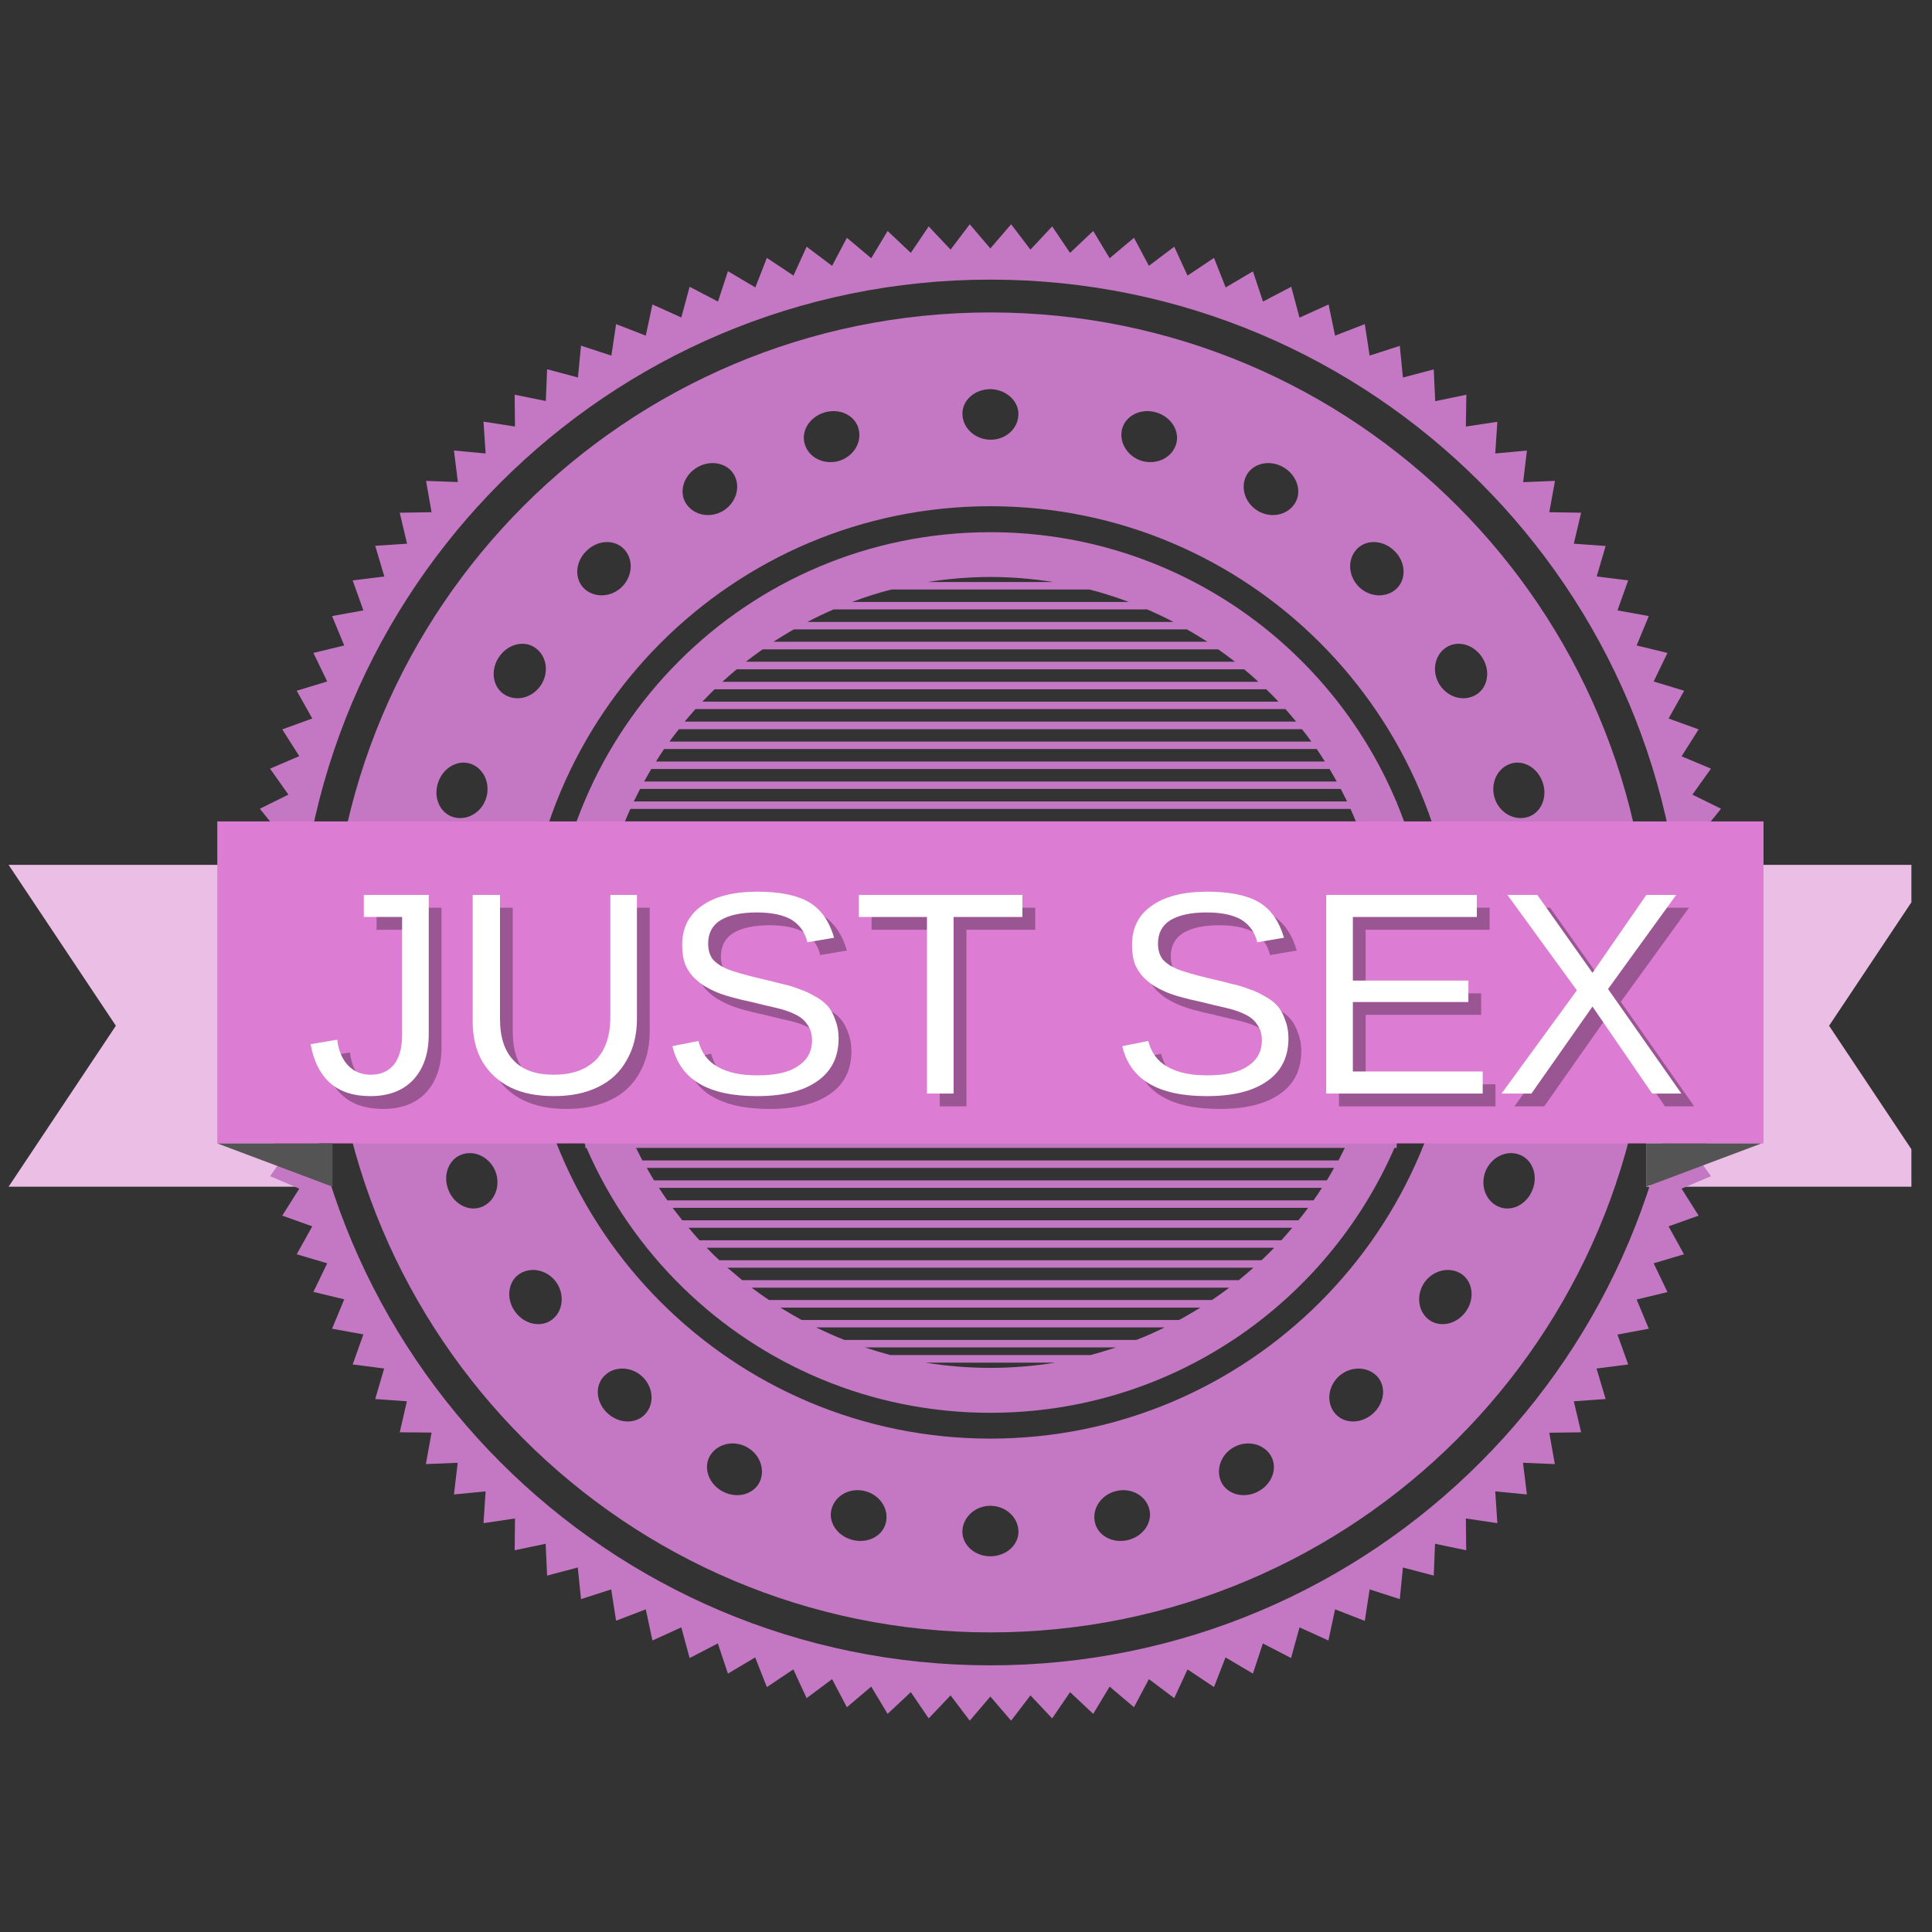<svg xmlns="http://www.w3.org/2000/svg" xmlns:xlink="http://www.w3.org/1999/xlink" width="62" zoomAndPan="magnify" viewBox="0 0 46.5 46.5" height="62" preserveAspectRatio="xMidYMid meet" version="1.0"><rect x="0" y="0" width="46.5" height="46.5" fill="#333333" stroke="none"/><defs><g/><clipPath id="bfb4651461"><path d="M 39 20 L 46.004 20 L 46.004 29 L 39 29 Z M 39 20 " clip-rule="nonzero"/></clipPath></defs><path fill="#ebbfe5" d="M 7.188 28.562 L 0.207 28.562 L 2.789 24.688 L 0.207 20.816 L 7.188 20.816 L 7.188 28.562 " fill-opacity="1" fill-rule="evenodd"/><g clip-path="url(#bfb4651461)"><path fill="#ebbfe5" d="M 39.621 28.562 L 46.605 28.562 L 44.023 24.688 L 46.605 20.816 L 39.621 20.816 L 39.621 28.562 " fill-opacity="1" fill-rule="evenodd"/></g><path fill="#c477c3" d="M 35.676 15.828 C 35.887 16.156 35.805 16.566 35.512 16.73 C 35.219 16.895 34.844 16.781 34.652 16.484 C 34.461 16.188 34.512 15.797 34.785 15.598 C 35.059 15.398 35.465 15.496 35.676 15.828 Z M 36.555 27.785 C 36.871 27.891 37.031 28.277 36.883 28.641 C 36.738 29.008 36.355 29.18 36.051 29.035 C 35.746 28.891 35.625 28.516 35.754 28.191 C 35.887 27.863 36.234 27.676 36.555 27.785 Z M 36.32 18.395 C 36.629 18.266 37 18.457 37.129 18.828 C 37.258 19.199 37.082 19.578 36.758 19.668 C 36.434 19.758 36.094 19.559 35.98 19.227 C 35.867 18.891 36.008 18.523 36.32 18.395 Z M 37.832 22.09 C 37.867 22.48 37.605 22.805 37.27 22.816 C 36.938 22.828 36.652 22.555 36.621 22.203 C 36.586 21.852 36.812 21.527 37.145 21.477 C 37.477 21.426 37.793 21.699 37.832 22.09 Z M 37.75 25.422 C 37.691 25.809 37.363 26.066 37.031 26 C 36.703 25.934 36.492 25.598 36.543 25.246 C 36.594 24.898 36.891 24.637 37.227 24.664 C 37.559 24.691 37.805 25.035 37.75 25.422 Z M 35.281 31.566 C 35.051 31.887 34.641 31.961 34.379 31.754 C 34.117 31.543 34.086 31.148 34.289 30.859 C 34.496 30.574 34.879 30.477 35.164 30.656 C 35.445 30.832 35.508 31.25 35.281 31.566 Z M 33.035 34.031 C 32.738 34.289 32.32 34.266 32.117 34 C 31.91 33.734 31.973 33.344 32.238 33.113 C 32.504 32.883 32.898 32.879 33.137 33.117 C 33.371 33.359 33.332 33.773 33.035 34.031 Z M 23.836 34.625 C 17.641 34.625 12.617 29.602 12.617 23.406 C 12.617 17.211 17.641 12.184 23.836 12.184 C 30.035 12.184 35.059 17.211 35.059 23.406 C 35.059 29.602 30.035 34.625 23.836 34.625 Z M 30.273 35.902 C 29.926 36.082 29.523 35.961 29.387 35.656 C 29.254 35.348 29.402 34.98 29.719 34.82 C 30.031 34.66 30.414 34.75 30.586 35.035 C 30.758 35.324 30.625 35.723 30.273 35.902 Z M 27.148 37.066 C 26.766 37.16 26.406 36.949 26.348 36.617 C 26.289 36.285 26.52 35.969 26.863 35.887 C 27.207 35.801 27.559 35.98 27.656 36.301 C 27.754 36.621 27.531 36.973 27.148 37.066 Z M 23.836 37.457 C 23.445 37.457 23.145 37.168 23.164 36.836 C 23.184 36.5 23.484 36.242 23.836 36.242 C 24.191 36.242 24.492 36.5 24.512 36.836 C 24.531 37.168 24.23 37.457 23.836 37.457 Z M 21.328 36.617 C 21.27 36.949 20.91 37.16 20.527 37.066 C 20.145 36.973 19.918 36.621 20.02 36.301 C 20.117 35.98 20.469 35.801 20.812 35.887 C 21.156 35.969 21.387 36.285 21.328 36.617 Z M 18.289 35.656 C 18.152 35.961 17.75 36.082 17.402 35.902 C 17.055 35.723 16.918 35.324 17.09 35.035 C 17.262 34.75 17.645 34.66 17.957 34.82 C 18.273 34.98 18.426 35.348 18.289 35.656 Z M 15.559 34 C 15.355 34.266 14.938 34.289 14.641 34.031 C 14.344 33.773 14.305 33.359 14.543 33.117 C 14.773 32.879 15.172 32.883 15.438 33.113 C 15.703 33.344 15.766 33.734 15.559 34 Z M 13.297 31.754 C 13.035 31.961 12.625 31.887 12.395 31.566 C 12.168 31.25 12.23 30.832 12.512 30.656 C 12.797 30.477 13.18 30.574 13.387 30.859 C 13.59 31.148 13.559 31.543 13.297 31.754 Z M 12 15.828 C 12.215 15.496 12.621 15.398 12.891 15.598 C 13.164 15.797 13.215 16.188 13.023 16.484 C 12.832 16.781 12.457 16.895 12.164 16.73 C 11.871 16.566 11.789 16.156 12 15.828 Z M 11.625 29.035 C 11.32 29.18 10.938 29.008 10.793 28.641 C 10.648 28.277 10.805 27.891 11.121 27.785 C 11.441 27.676 11.789 27.863 11.922 28.188 C 12.051 28.516 11.93 28.891 11.625 29.035 Z M 9.926 25.422 C 9.871 25.035 10.117 24.691 10.449 24.664 C 10.785 24.637 11.082 24.898 11.133 25.246 C 11.18 25.598 10.973 25.934 10.641 26 C 10.312 26.066 9.984 25.809 9.926 25.422 Z M 9.848 22.09 C 9.883 21.699 10.199 21.426 10.531 21.477 C 10.859 21.527 11.09 21.852 11.059 22.203 C 11.023 22.555 10.742 22.828 10.406 22.816 C 10.07 22.805 9.809 22.48 9.848 22.09 Z M 10.547 18.828 C 10.676 18.457 11.047 18.266 11.359 18.395 C 11.668 18.523 11.809 18.891 11.695 19.227 C 11.582 19.559 11.242 19.758 10.918 19.668 C 10.594 19.578 10.418 19.199 10.547 18.828 Z M 14.121 13.254 C 14.402 12.98 14.82 12.98 15.039 13.238 C 15.258 13.496 15.215 13.887 14.961 14.133 C 14.707 14.375 14.312 14.398 14.066 14.172 C 13.82 13.941 13.836 13.523 14.121 13.254 Z M 16.785 11.246 C 17.121 11.051 17.531 11.152 17.68 11.449 C 17.832 11.75 17.699 12.121 17.395 12.301 C 17.09 12.477 16.703 12.406 16.516 12.125 C 16.332 11.848 16.445 11.445 16.785 11.246 Z M 19.848 9.926 C 20.223 9.816 20.594 10.008 20.668 10.336 C 20.746 10.664 20.531 10.992 20.191 11.094 C 19.852 11.191 19.492 11.035 19.379 10.719 C 19.262 10.402 19.469 10.039 19.848 9.926 Z M 23.867 9.367 C 24.258 9.391 24.547 9.691 24.508 10.027 C 24.473 10.359 24.16 10.602 23.809 10.582 C 23.457 10.566 23.168 10.297 23.164 9.961 C 23.16 9.625 23.477 9.352 23.867 9.367 Z M 27.004 10.336 C 27.082 10.008 27.453 9.816 27.828 9.926 C 28.207 10.039 28.414 10.402 28.297 10.719 C 28.184 11.035 27.82 11.191 27.484 11.094 C 27.148 10.992 26.93 10.664 27.004 10.336 Z M 29.996 11.449 C 30.148 11.152 30.555 11.051 30.891 11.246 C 31.23 11.445 31.344 11.848 31.16 12.125 C 30.973 12.406 30.586 12.477 30.281 12.301 C 29.977 12.121 29.844 11.75 29.996 11.449 Z M 32.637 13.238 C 32.855 12.98 33.273 12.98 33.555 13.254 C 33.84 13.523 33.855 13.941 33.609 14.172 C 33.363 14.398 32.969 14.375 32.715 14.133 C 32.461 13.887 32.418 13.496 32.637 13.238 Z M 23.836 7.52 C 15.066 7.52 7.953 14.633 7.953 23.406 C 7.953 32.18 15.066 39.289 23.836 39.289 C 32.613 39.289 39.723 32.18 39.723 23.406 C 39.723 14.633 32.613 7.52 23.836 7.52 " fill-opacity="1" fill-rule="evenodd"/><path fill="#c477c3" d="M 32.215 27.93 L 15.461 27.93 C 15.41 27.832 15.359 27.73 15.309 27.629 L 32.367 27.629 C 32.316 27.73 32.266 27.832 32.215 27.93 Z M 22.281 32.797 L 25.395 32.797 C 24.887 32.879 24.367 32.922 23.836 32.922 C 23.309 32.922 22.789 32.879 22.281 32.797 Z M 19.293 31.77 C 19.121 31.676 18.953 31.574 18.785 31.473 L 28.891 31.473 C 28.723 31.574 28.555 31.676 28.379 31.77 Z M 20.324 32.25 C 20.094 32.16 19.867 32.059 19.645 31.949 L 28.031 31.949 C 27.809 32.059 27.582 32.16 27.352 32.25 Z M 20.816 32.43 L 26.859 32.43 C 26.656 32.496 26.457 32.559 26.25 32.613 L 21.426 32.613 C 21.223 32.559 21.016 32.496 20.816 32.43 Z M 29.586 30.992 C 29.449 31.094 29.312 31.195 29.168 31.289 L 18.508 31.289 C 18.367 31.195 18.227 31.094 18.09 30.992 Z M 15.742 28.41 C 15.684 28.312 15.621 28.211 15.566 28.109 L 32.109 28.109 C 32.051 28.211 31.996 28.312 31.934 28.41 Z M 16.062 28.891 C 15.992 28.793 15.926 28.691 15.859 28.59 L 31.816 28.59 C 31.754 28.691 31.684 28.793 31.613 28.891 Z M 16.422 29.371 C 16.344 29.273 16.266 29.172 16.188 29.07 L 31.484 29.07 C 31.41 29.172 31.332 29.273 31.25 29.371 Z M 16.836 29.852 C 16.746 29.754 16.656 29.652 16.574 29.551 L 31.102 29.551 C 31.016 29.652 30.93 29.754 30.84 29.852 Z M 17.508 30.512 L 30.168 30.512 C 30.055 30.613 29.934 30.711 29.816 30.812 L 17.863 30.812 C 17.742 30.711 17.625 30.613 17.508 30.512 Z M 30.363 30.332 L 17.312 30.332 C 17.207 30.234 17.105 30.133 17.008 30.031 L 30.668 30.031 C 30.57 30.133 30.469 30.234 30.363 30.332 Z M 25.344 14.008 L 22.332 14.008 C 22.82 13.93 23.324 13.887 23.836 13.887 C 24.352 13.887 24.855 13.93 25.344 14.008 Z M 32 18.508 C 32.059 18.609 32.117 18.707 32.172 18.809 L 15.504 18.809 C 15.559 18.707 15.617 18.609 15.676 18.508 Z M 31.691 18.027 C 31.758 18.125 31.824 18.227 31.887 18.328 L 15.789 18.328 C 15.852 18.227 15.918 18.125 15.984 18.027 Z M 31.336 17.551 C 31.414 17.648 31.488 17.746 31.562 17.848 L 16.113 17.848 C 16.188 17.746 16.262 17.648 16.34 17.551 Z M 30.938 17.066 C 31.027 17.168 31.113 17.266 31.195 17.367 L 16.48 17.367 C 16.562 17.266 16.652 17.168 16.738 17.066 Z M 29.945 16.109 C 30.062 16.207 30.176 16.305 30.285 16.41 L 17.387 16.41 C 17.5 16.305 17.613 16.207 17.73 16.109 Z M 29.32 15.629 C 29.457 15.723 29.59 15.824 29.723 15.926 L 17.953 15.926 C 18.086 15.824 18.219 15.723 18.355 15.629 Z M 28.566 15.148 C 28.734 15.242 28.898 15.344 29.059 15.445 L 18.617 15.445 C 18.777 15.344 18.941 15.242 19.109 15.148 Z M 27.613 14.668 C 27.828 14.762 28.035 14.859 28.242 14.969 L 19.434 14.969 C 19.641 14.859 19.848 14.762 20.062 14.668 Z M 27.168 14.488 L 20.508 14.488 C 20.816 14.371 21.133 14.27 21.457 14.188 L 26.219 14.188 C 26.543 14.27 26.859 14.371 27.168 14.488 Z M 17.199 16.59 L 30.477 16.59 C 30.578 16.688 30.676 16.785 30.77 16.887 L 16.906 16.887 C 17 16.785 17.102 16.688 17.199 16.59 Z M 15.254 19.289 C 15.305 19.188 15.355 19.086 15.406 18.988 L 32.27 18.988 C 32.32 19.086 32.371 19.188 32.422 19.289 Z M 32.59 27.148 C 32.547 27.25 32.5 27.352 32.453 27.449 L 15.223 27.449 C 15.176 27.352 15.129 27.25 15.086 27.148 Z M 32.781 26.672 C 32.742 26.77 32.703 26.871 32.664 26.969 L 15.012 26.969 C 14.973 26.871 14.934 26.77 14.895 26.672 Z M 32.941 26.191 C 32.91 26.293 32.875 26.391 32.84 26.488 L 14.832 26.488 C 14.801 26.391 14.766 26.293 14.734 26.191 Z M 33.074 25.711 C 33.047 25.809 33.02 25.91 32.992 26.012 L 14.684 26.012 C 14.656 25.91 14.629 25.809 14.602 25.711 Z M 33.18 25.23 C 33.16 25.332 33.137 25.43 33.113 25.527 L 14.562 25.527 C 14.539 25.43 14.516 25.332 14.496 25.23 Z M 33.262 24.75 C 33.246 24.852 33.227 24.949 33.211 25.051 L 14.465 25.051 C 14.449 24.949 14.43 24.852 14.418 24.75 Z M 33.316 24.27 C 33.305 24.371 33.297 24.469 33.281 24.57 L 14.395 24.57 C 14.379 24.469 14.371 24.371 14.359 24.27 Z M 33.348 23.789 C 33.344 23.891 33.336 23.988 33.328 24.09 L 14.348 24.09 C 14.34 23.988 14.332 23.891 14.328 23.789 Z M 33.336 22.828 C 33.344 22.93 33.348 23.031 33.348 23.129 L 14.324 23.129 C 14.332 23.031 14.332 22.93 14.34 22.828 Z M 33.297 22.348 C 33.305 22.449 33.316 22.547 33.324 22.648 L 14.352 22.648 C 14.359 22.547 14.367 22.449 14.379 22.348 Z M 33.23 21.871 C 33.246 21.969 33.262 22.066 33.273 22.168 L 14.402 22.168 C 14.414 22.066 14.43 21.969 14.445 21.871 Z M 33.141 21.391 C 33.16 21.488 33.18 21.59 33.199 21.688 L 14.477 21.688 C 14.496 21.59 14.516 21.488 14.535 21.391 Z M 33.023 20.91 C 33.051 21.008 33.074 21.109 33.098 21.207 L 14.578 21.207 C 14.602 21.109 14.625 21.008 14.652 20.91 Z M 32.879 20.43 C 32.91 20.527 32.941 20.629 32.973 20.73 L 14.703 20.73 C 14.734 20.629 14.766 20.527 14.797 20.43 Z M 15.043 19.77 C 15.082 19.668 15.129 19.566 15.172 19.469 L 32.504 19.469 C 32.547 19.566 32.594 19.668 32.633 19.77 Z M 32.703 19.949 C 32.742 20.047 32.781 20.148 32.816 20.25 L 14.859 20.25 C 14.895 20.148 14.93 20.047 14.969 19.949 Z M 14.32 23.406 C 14.32 23.375 14.324 23.34 14.324 23.309 L 33.355 23.309 C 33.355 23.34 33.355 23.375 33.355 23.406 C 33.355 23.473 33.352 23.543 33.352 23.609 L 14.324 23.609 C 14.324 23.543 14.32 23.473 14.32 23.406 Z M 33.617 27.492 C 34.145 26.234 34.438 24.855 34.438 23.406 C 34.438 21.957 34.145 20.574 33.617 19.32 L 33.617 19.289 L 33.605 19.289 C 32 15.48 28.23 12.809 23.836 12.809 C 17.984 12.809 13.238 17.551 13.238 23.406 C 13.238 24.879 13.539 26.285 14.086 27.559 L 14.086 27.629 L 14.117 27.629 C 14.668 28.898 15.461 30.039 16.438 30.992 C 18.348 32.855 20.957 34.004 23.836 34.004 C 28.188 34.004 31.926 31.383 33.562 27.629 L 33.617 27.629 L 33.617 27.492 " fill-opacity="1" fill-rule="evenodd"/><path fill="#c477c3" d="M 23.836 40.082 C 14.629 40.082 7.164 32.613 7.164 23.406 C 7.164 14.195 14.629 6.73 23.836 6.73 C 33.047 6.73 40.512 14.195 40.512 23.406 C 40.512 32.613 33.047 40.082 23.836 40.082 Z M 41.258 23.887 L 41.855 23.406 L 41.258 22.926 L 41.824 22.414 L 41.207 21.965 L 41.746 21.422 L 41.102 21.012 L 41.609 20.438 L 40.941 20.062 L 41.422 19.465 L 40.734 19.125 L 41.18 18.5 L 40.473 18.203 L 40.883 17.555 L 40.16 17.293 L 40.535 16.625 L 39.801 16.402 L 40.133 15.715 L 39.391 15.535 L 39.684 14.828 L 38.93 14.691 L 39.188 13.969 L 38.43 13.875 L 38.645 13.141 L 37.879 13.086 L 38.055 12.34 L 37.289 12.328 L 37.426 11.574 L 36.66 11.605 L 36.75 10.844 L 35.988 10.914 L 36.039 10.152 L 35.281 10.266 L 35.293 9.5 L 34.543 9.656 L 34.508 8.891 L 33.766 9.086 L 33.691 8.324 L 32.965 8.559 L 32.848 7.801 L 32.133 8.078 L 31.977 7.328 L 31.277 7.645 L 31.078 6.902 L 30.398 7.258 L 30.156 6.531 L 29.5 6.918 L 29.219 6.207 L 28.582 6.633 L 28.262 5.938 L 27.652 6.398 L 27.293 5.723 L 26.707 6.215 L 26.312 5.559 L 25.754 6.086 L 25.324 5.449 L 24.801 6.008 L 24.336 5.398 L 23.836 5.98 L 23.34 5.398 L 22.879 6.008 L 22.352 5.449 L 21.922 6.086 L 21.363 5.559 L 20.969 6.215 L 20.383 5.723 L 20.027 6.398 L 19.414 5.938 L 19.098 6.633 L 18.457 6.207 L 18.18 6.918 L 17.52 6.527 L 17.281 7.258 L 16.598 6.902 L 16.398 7.641 L 15.703 7.328 L 15.543 8.078 L 14.828 7.801 L 14.715 8.559 L 13.984 8.32 L 13.91 9.086 L 13.168 8.887 L 13.137 9.652 L 12.387 9.5 L 12.395 10.266 L 11.637 10.148 L 11.688 10.914 L 10.926 10.844 L 11.02 11.602 L 10.254 11.574 L 10.387 12.328 L 9.621 12.34 L 9.797 13.086 L 9.031 13.137 L 9.25 13.875 L 8.488 13.969 L 8.746 14.691 L 7.992 14.828 L 8.285 15.535 L 7.543 15.715 L 7.875 16.402 L 7.141 16.625 L 7.516 17.293 L 6.793 17.555 L 7.203 18.199 L 6.5 18.5 L 6.941 19.125 L 6.254 19.465 L 6.734 20.062 L 6.066 20.438 L 6.574 21.012 L 5.93 21.426 L 6.473 21.965 L 5.848 22.414 L 6.418 22.926 L 5.824 23.406 L 6.418 23.887 L 5.848 24.398 L 6.473 24.844 L 5.93 25.387 L 6.574 25.801 L 6.066 26.371 L 6.734 26.746 L 6.254 27.348 L 6.941 27.684 L 6.5 28.309 L 7.203 28.609 L 6.793 29.258 L 7.516 29.516 L 7.141 30.188 L 7.875 30.406 L 7.543 31.094 L 8.285 31.273 L 7.992 31.98 L 8.746 32.117 L 8.488 32.84 L 9.246 32.938 L 9.031 33.672 L 9.793 33.727 L 9.621 34.473 L 10.387 34.48 L 10.25 35.238 L 11.016 35.207 L 10.926 35.969 L 11.688 35.895 L 11.637 36.66 L 12.395 36.547 L 12.387 37.312 L 13.133 37.156 L 13.168 37.922 L 13.906 37.727 L 13.984 38.488 L 14.711 38.254 L 14.828 39.008 L 15.543 38.734 L 15.703 39.484 L 16.398 39.168 L 16.598 39.906 L 17.277 39.555 L 17.52 40.281 L 18.176 39.891 L 18.457 40.605 L 19.094 40.18 L 19.414 40.871 L 20.027 40.414 L 20.383 41.09 L 20.969 40.594 L 21.363 41.25 L 21.922 40.727 L 22.352 41.359 L 22.879 40.805 L 23.34 41.414 L 23.836 40.832 L 24.336 41.414 L 24.801 40.805 L 25.324 41.359 L 25.754 40.727 L 26.312 41.25 L 26.707 40.594 L 27.293 41.09 L 27.652 40.414 L 28.262 40.871 L 28.582 40.18 L 29.219 40.605 L 29.496 39.891 L 30.156 40.281 L 30.395 39.555 L 31.074 39.906 L 31.277 39.168 L 31.973 39.484 L 32.133 38.734 L 32.848 39.012 L 32.965 38.254 L 33.691 38.488 L 33.766 37.727 L 34.508 37.922 L 34.539 37.156 L 35.289 37.312 L 35.281 36.547 L 36.039 36.66 L 35.988 35.895 L 36.75 35.969 L 36.656 35.207 L 37.422 35.238 L 37.289 34.484 L 38.055 34.473 L 37.879 33.727 L 38.645 33.672 L 38.426 32.938 L 39.188 32.84 L 38.93 32.121 L 39.684 31.98 L 39.391 31.277 L 40.133 31.098 L 39.801 30.406 L 40.531 30.188 L 40.16 29.516 L 40.883 29.258 L 40.473 28.609 L 41.18 28.309 L 40.734 27.684 L 41.422 27.348 L 40.941 26.746 L 41.609 26.371 L 41.102 25.801 L 41.746 25.387 L 41.207 24.844 L 41.824 24.398 L 41.258 23.887 " fill-opacity="1" fill-rule="evenodd"/><path fill="#dd7cd3" d="M 5.23 27.52 L 42.445 27.52 L 42.445 19.77 L 5.23 19.77 Z M 5.23 27.52 " fill-opacity="1" fill-rule="evenodd"/><path fill="#545454" d="M 5.23 27.52 L 8.004 28.562 L 8.004 27.52 L 5.23 27.52 " fill-opacity="1" fill-rule="evenodd"/><path fill="#545454" d="M 42.398 27.52 L 39.621 28.562 L 39.621 27.52 L 42.398 27.52 " fill-opacity="1" fill-rule="evenodd"/><g fill="#000000" fill-opacity="0.31"><g transform="translate(7.673, 26.628)"><g><path d="M 1.547 0.062 C 0.742 0.062 0.266 -0.352 0.109 -1.188 L 0.75 -1.297 C 0.781 -1.035 0.867 -0.828 1.016 -0.672 C 1.16 -0.523 1.344 -0.453 1.562 -0.453 C 1.789 -0.453 1.973 -0.531 2.109 -0.688 C 2.242 -0.852 2.312 -1.094 2.312 -1.406 L 2.312 -4.25 L 1.391 -4.25 L 1.391 -4.781 L 2.953 -4.781 L 2.953 -1.422 C 2.953 -0.961 2.828 -0.598 2.578 -0.328 C 2.328 -0.066 1.984 0.062 1.547 0.062 Z M 1.547 0.062 "/></g></g><g transform="translate(11.153, 26.628)"><g><path d="M 2.484 0.062 C 2.086 0.062 1.742 -0.004 1.453 -0.141 C 1.16 -0.285 0.93 -0.492 0.766 -0.766 C 0.609 -1.035 0.531 -1.359 0.531 -1.734 L 0.531 -4.781 L 1.188 -4.781 L 1.188 -1.797 C 1.188 -1.359 1.297 -1.023 1.516 -0.797 C 1.734 -0.566 2.055 -0.453 2.484 -0.453 C 2.91 -0.453 3.242 -0.566 3.484 -0.797 C 3.723 -1.035 3.844 -1.383 3.844 -1.844 L 3.844 -4.781 L 4.484 -4.781 L 4.484 -1.797 C 4.484 -1.41 4.398 -1.078 4.234 -0.797 C 4.078 -0.516 3.848 -0.301 3.547 -0.156 C 3.242 -0.008 2.891 0.062 2.484 0.062 Z M 2.484 0.062 "/></g></g><g transform="translate(16.18, 26.628)"><g><path d="M 4.312 -1.328 C 4.312 -0.879 4.141 -0.535 3.797 -0.297 C 3.453 -0.055 2.969 0.062 2.344 0.062 C 1.176 0.062 0.5 -0.336 0.312 -1.141 L 0.938 -1.266 C 1.008 -0.984 1.164 -0.773 1.406 -0.641 C 1.645 -0.504 1.961 -0.438 2.359 -0.438 C 2.785 -0.438 3.109 -0.508 3.328 -0.656 C 3.555 -0.801 3.672 -1.008 3.672 -1.281 C 3.672 -1.438 3.633 -1.562 3.562 -1.656 C 3.5 -1.758 3.398 -1.844 3.266 -1.906 C 3.141 -1.969 2.988 -2.02 2.812 -2.062 C 2.633 -2.102 2.438 -2.148 2.219 -2.203 C 1.832 -2.285 1.539 -2.367 1.344 -2.453 C 1.156 -2.535 1.004 -2.629 0.891 -2.734 C 0.773 -2.836 0.688 -2.957 0.625 -3.094 C 0.57 -3.238 0.547 -3.398 0.547 -3.578 C 0.547 -3.984 0.703 -4.297 1.016 -4.516 C 1.328 -4.742 1.773 -4.859 2.359 -4.859 C 2.898 -4.859 3.312 -4.773 3.594 -4.609 C 3.883 -4.441 4.086 -4.156 4.203 -3.75 L 3.562 -3.641 C 3.5 -3.891 3.367 -4.07 3.172 -4.188 C 2.973 -4.301 2.695 -4.359 2.344 -4.359 C 1.969 -4.359 1.676 -4.297 1.469 -4.172 C 1.27 -4.047 1.172 -3.859 1.172 -3.609 C 1.172 -3.461 1.207 -3.336 1.281 -3.234 C 1.363 -3.141 1.477 -3.062 1.625 -3 C 1.77 -2.938 2.062 -2.852 2.5 -2.75 C 2.645 -2.719 2.789 -2.68 2.938 -2.641 C 3.094 -2.609 3.234 -2.566 3.359 -2.516 C 3.492 -2.473 3.617 -2.414 3.734 -2.344 C 3.859 -2.281 3.961 -2.203 4.047 -2.109 C 4.129 -2.016 4.191 -1.898 4.234 -1.766 C 4.285 -1.641 4.312 -1.492 4.312 -1.328 Z M 4.312 -1.328 "/></g></g><g transform="translate(20.822, 26.628)"><g><path d="M 2.438 -4.25 L 2.438 0 L 1.797 0 L 1.797 -4.25 L 0.156 -4.25 L 0.156 -4.781 L 4.094 -4.781 L 4.094 -4.25 Z M 2.438 -4.25 "/></g></g><g transform="translate(25.073, 26.628)"><g/></g><g transform="translate(27.007, 26.628)"><g><path d="M 4.312 -1.328 C 4.312 -0.879 4.141 -0.535 3.797 -0.297 C 3.453 -0.055 2.969 0.062 2.344 0.062 C 1.176 0.062 0.5 -0.336 0.312 -1.141 L 0.938 -1.266 C 1.008 -0.984 1.164 -0.773 1.406 -0.641 C 1.645 -0.504 1.961 -0.438 2.359 -0.438 C 2.785 -0.438 3.109 -0.508 3.328 -0.656 C 3.555 -0.801 3.672 -1.008 3.672 -1.281 C 3.672 -1.438 3.633 -1.562 3.562 -1.656 C 3.5 -1.758 3.398 -1.844 3.266 -1.906 C 3.141 -1.969 2.988 -2.02 2.812 -2.062 C 2.633 -2.102 2.438 -2.148 2.219 -2.203 C 1.832 -2.285 1.539 -2.367 1.344 -2.453 C 1.156 -2.535 1.004 -2.629 0.891 -2.734 C 0.773 -2.836 0.688 -2.957 0.625 -3.094 C 0.57 -3.238 0.547 -3.398 0.547 -3.578 C 0.547 -3.984 0.703 -4.297 1.016 -4.516 C 1.328 -4.742 1.773 -4.859 2.359 -4.859 C 2.898 -4.859 3.312 -4.773 3.594 -4.609 C 3.883 -4.441 4.086 -4.156 4.203 -3.75 L 3.562 -3.641 C 3.5 -3.891 3.367 -4.07 3.172 -4.188 C 2.973 -4.301 2.695 -4.359 2.344 -4.359 C 1.969 -4.359 1.676 -4.297 1.469 -4.172 C 1.27 -4.047 1.172 -3.859 1.172 -3.609 C 1.172 -3.461 1.207 -3.336 1.281 -3.234 C 1.363 -3.141 1.477 -3.062 1.625 -3 C 1.77 -2.938 2.062 -2.852 2.5 -2.75 C 2.645 -2.719 2.789 -2.68 2.938 -2.641 C 3.094 -2.609 3.234 -2.566 3.359 -2.516 C 3.492 -2.473 3.617 -2.414 3.734 -2.344 C 3.859 -2.281 3.961 -2.203 4.047 -2.109 C 4.129 -2.016 4.191 -1.898 4.234 -1.766 C 4.285 -1.641 4.312 -1.492 4.312 -1.328 Z M 4.312 -1.328 "/></g></g><g transform="translate(31.649, 26.628)"><g><path d="M 0.578 0 L 0.578 -4.781 L 4.203 -4.781 L 4.203 -4.25 L 1.219 -4.25 L 1.219 -2.719 L 4 -2.719 L 4 -2.203 L 1.219 -2.203 L 1.219 -0.531 L 4.344 -0.531 L 4.344 0 Z M 0.578 0 "/></g></g><g transform="translate(36.292, 26.628)"><g><path d="M 3.781 0 L 2.344 -2.094 L 0.875 0 L 0.156 0 L 1.969 -2.484 L 0.297 -4.781 L 1.016 -4.781 L 2.344 -2.906 L 3.641 -4.781 L 4.359 -4.781 L 2.719 -2.516 L 4.484 0 Z M 3.781 0 "/></g></g></g><g fill="#ffffff" fill-opacity="1"><g transform="translate(7.366, 26.32)"><g><path d="M 1.547 0.062 C 0.742 0.062 0.266 -0.352 0.109 -1.188 L 0.75 -1.297 C 0.781 -1.035 0.867 -0.828 1.016 -0.672 C 1.16 -0.523 1.344 -0.453 1.562 -0.453 C 1.789 -0.453 1.973 -0.531 2.109 -0.688 C 2.242 -0.852 2.312 -1.094 2.312 -1.406 L 2.312 -4.25 L 1.391 -4.25 L 1.391 -4.781 L 2.953 -4.781 L 2.953 -1.422 C 2.953 -0.961 2.828 -0.598 2.578 -0.328 C 2.328 -0.066 1.984 0.062 1.547 0.062 Z M 1.547 0.062 "/></g></g><g transform="translate(10.846, 26.32)"><g><path d="M 2.484 0.062 C 2.086 0.062 1.742 -0.004 1.453 -0.141 C 1.16 -0.285 0.93 -0.492 0.766 -0.766 C 0.609 -1.035 0.531 -1.359 0.531 -1.734 L 0.531 -4.781 L 1.188 -4.781 L 1.188 -1.797 C 1.188 -1.359 1.297 -1.023 1.516 -0.797 C 1.734 -0.566 2.055 -0.453 2.484 -0.453 C 2.91 -0.453 3.242 -0.566 3.484 -0.797 C 3.723 -1.035 3.844 -1.383 3.844 -1.844 L 3.844 -4.781 L 4.484 -4.781 L 4.484 -1.797 C 4.484 -1.41 4.398 -1.078 4.234 -0.797 C 4.078 -0.516 3.848 -0.301 3.547 -0.156 C 3.242 -0.008 2.891 0.062 2.484 0.062 Z M 2.484 0.062 "/></g></g><g transform="translate(15.872, 26.32)"><g><path d="M 4.312 -1.328 C 4.312 -0.879 4.141 -0.535 3.797 -0.297 C 3.453 -0.055 2.969 0.062 2.344 0.062 C 1.176 0.062 0.5 -0.336 0.312 -1.141 L 0.938 -1.266 C 1.008 -0.984 1.164 -0.773 1.406 -0.641 C 1.645 -0.504 1.961 -0.438 2.359 -0.438 C 2.785 -0.438 3.109 -0.508 3.328 -0.656 C 3.555 -0.801 3.672 -1.008 3.672 -1.281 C 3.672 -1.438 3.633 -1.562 3.562 -1.656 C 3.5 -1.758 3.398 -1.844 3.266 -1.906 C 3.141 -1.969 2.988 -2.02 2.812 -2.062 C 2.633 -2.102 2.438 -2.148 2.219 -2.203 C 1.832 -2.285 1.539 -2.367 1.344 -2.453 C 1.156 -2.535 1.004 -2.629 0.891 -2.734 C 0.773 -2.836 0.688 -2.957 0.625 -3.094 C 0.57 -3.238 0.547 -3.398 0.547 -3.578 C 0.547 -3.984 0.703 -4.297 1.016 -4.516 C 1.328 -4.742 1.773 -4.859 2.359 -4.859 C 2.898 -4.859 3.312 -4.773 3.594 -4.609 C 3.883 -4.441 4.086 -4.156 4.203 -3.75 L 3.562 -3.641 C 3.5 -3.891 3.367 -4.07 3.172 -4.188 C 2.973 -4.301 2.695 -4.359 2.344 -4.359 C 1.969 -4.359 1.676 -4.297 1.469 -4.172 C 1.27 -4.047 1.172 -3.859 1.172 -3.609 C 1.172 -3.461 1.207 -3.336 1.281 -3.234 C 1.363 -3.141 1.477 -3.062 1.625 -3 C 1.77 -2.938 2.062 -2.852 2.5 -2.75 C 2.645 -2.719 2.789 -2.68 2.938 -2.641 C 3.094 -2.609 3.234 -2.566 3.359 -2.516 C 3.492 -2.473 3.617 -2.414 3.734 -2.344 C 3.859 -2.281 3.961 -2.203 4.047 -2.109 C 4.129 -2.016 4.191 -1.898 4.234 -1.766 C 4.285 -1.641 4.312 -1.492 4.312 -1.328 Z M 4.312 -1.328 "/></g></g><g transform="translate(20.514, 26.32)"><g><path d="M 2.438 -4.25 L 2.438 0 L 1.797 0 L 1.797 -4.25 L 0.156 -4.25 L 0.156 -4.781 L 4.094 -4.781 L 4.094 -4.25 Z M 2.438 -4.25 "/></g></g><g transform="translate(24.766, 26.32)"><g/></g><g transform="translate(26.699, 26.32)"><g><path d="M 4.312 -1.328 C 4.312 -0.879 4.141 -0.535 3.797 -0.297 C 3.453 -0.055 2.969 0.062 2.344 0.062 C 1.176 0.062 0.5 -0.336 0.312 -1.141 L 0.938 -1.266 C 1.008 -0.984 1.164 -0.773 1.406 -0.641 C 1.645 -0.504 1.961 -0.438 2.359 -0.438 C 2.785 -0.438 3.109 -0.508 3.328 -0.656 C 3.555 -0.801 3.672 -1.008 3.672 -1.281 C 3.672 -1.438 3.633 -1.562 3.562 -1.656 C 3.5 -1.758 3.398 -1.844 3.266 -1.906 C 3.141 -1.969 2.988 -2.02 2.812 -2.062 C 2.633 -2.102 2.438 -2.148 2.219 -2.203 C 1.832 -2.285 1.539 -2.367 1.344 -2.453 C 1.156 -2.535 1.004 -2.629 0.891 -2.734 C 0.773 -2.836 0.688 -2.957 0.625 -3.094 C 0.57 -3.238 0.547 -3.398 0.547 -3.578 C 0.547 -3.984 0.703 -4.297 1.016 -4.516 C 1.328 -4.742 1.773 -4.859 2.359 -4.859 C 2.898 -4.859 3.312 -4.773 3.594 -4.609 C 3.883 -4.441 4.086 -4.156 4.203 -3.75 L 3.562 -3.641 C 3.5 -3.891 3.367 -4.07 3.172 -4.188 C 2.973 -4.301 2.695 -4.359 2.344 -4.359 C 1.969 -4.359 1.676 -4.297 1.469 -4.172 C 1.27 -4.047 1.172 -3.859 1.172 -3.609 C 1.172 -3.461 1.207 -3.336 1.281 -3.234 C 1.363 -3.141 1.477 -3.062 1.625 -3 C 1.77 -2.938 2.062 -2.852 2.5 -2.75 C 2.645 -2.719 2.789 -2.68 2.938 -2.641 C 3.094 -2.609 3.234 -2.566 3.359 -2.516 C 3.492 -2.473 3.617 -2.414 3.734 -2.344 C 3.859 -2.281 3.961 -2.203 4.047 -2.109 C 4.129 -2.016 4.191 -1.898 4.234 -1.766 C 4.285 -1.641 4.312 -1.492 4.312 -1.328 Z M 4.312 -1.328 "/></g></g><g transform="translate(31.342, 26.32)"><g><path d="M 0.578 0 L 0.578 -4.781 L 4.203 -4.781 L 4.203 -4.25 L 1.219 -4.25 L 1.219 -2.719 L 4 -2.719 L 4 -2.203 L 1.219 -2.203 L 1.219 -0.531 L 4.344 -0.531 L 4.344 0 Z M 0.578 0 "/></g></g><g transform="translate(35.984, 26.32)"><g><path d="M 3.781 0 L 2.344 -2.094 L 0.875 0 L 0.156 0 L 1.969 -2.484 L 0.297 -4.781 L 1.016 -4.781 L 2.344 -2.906 L 3.641 -4.781 L 4.359 -4.781 L 2.719 -2.516 L 4.484 0 Z M 3.781 0 "/></g></g></g></svg>